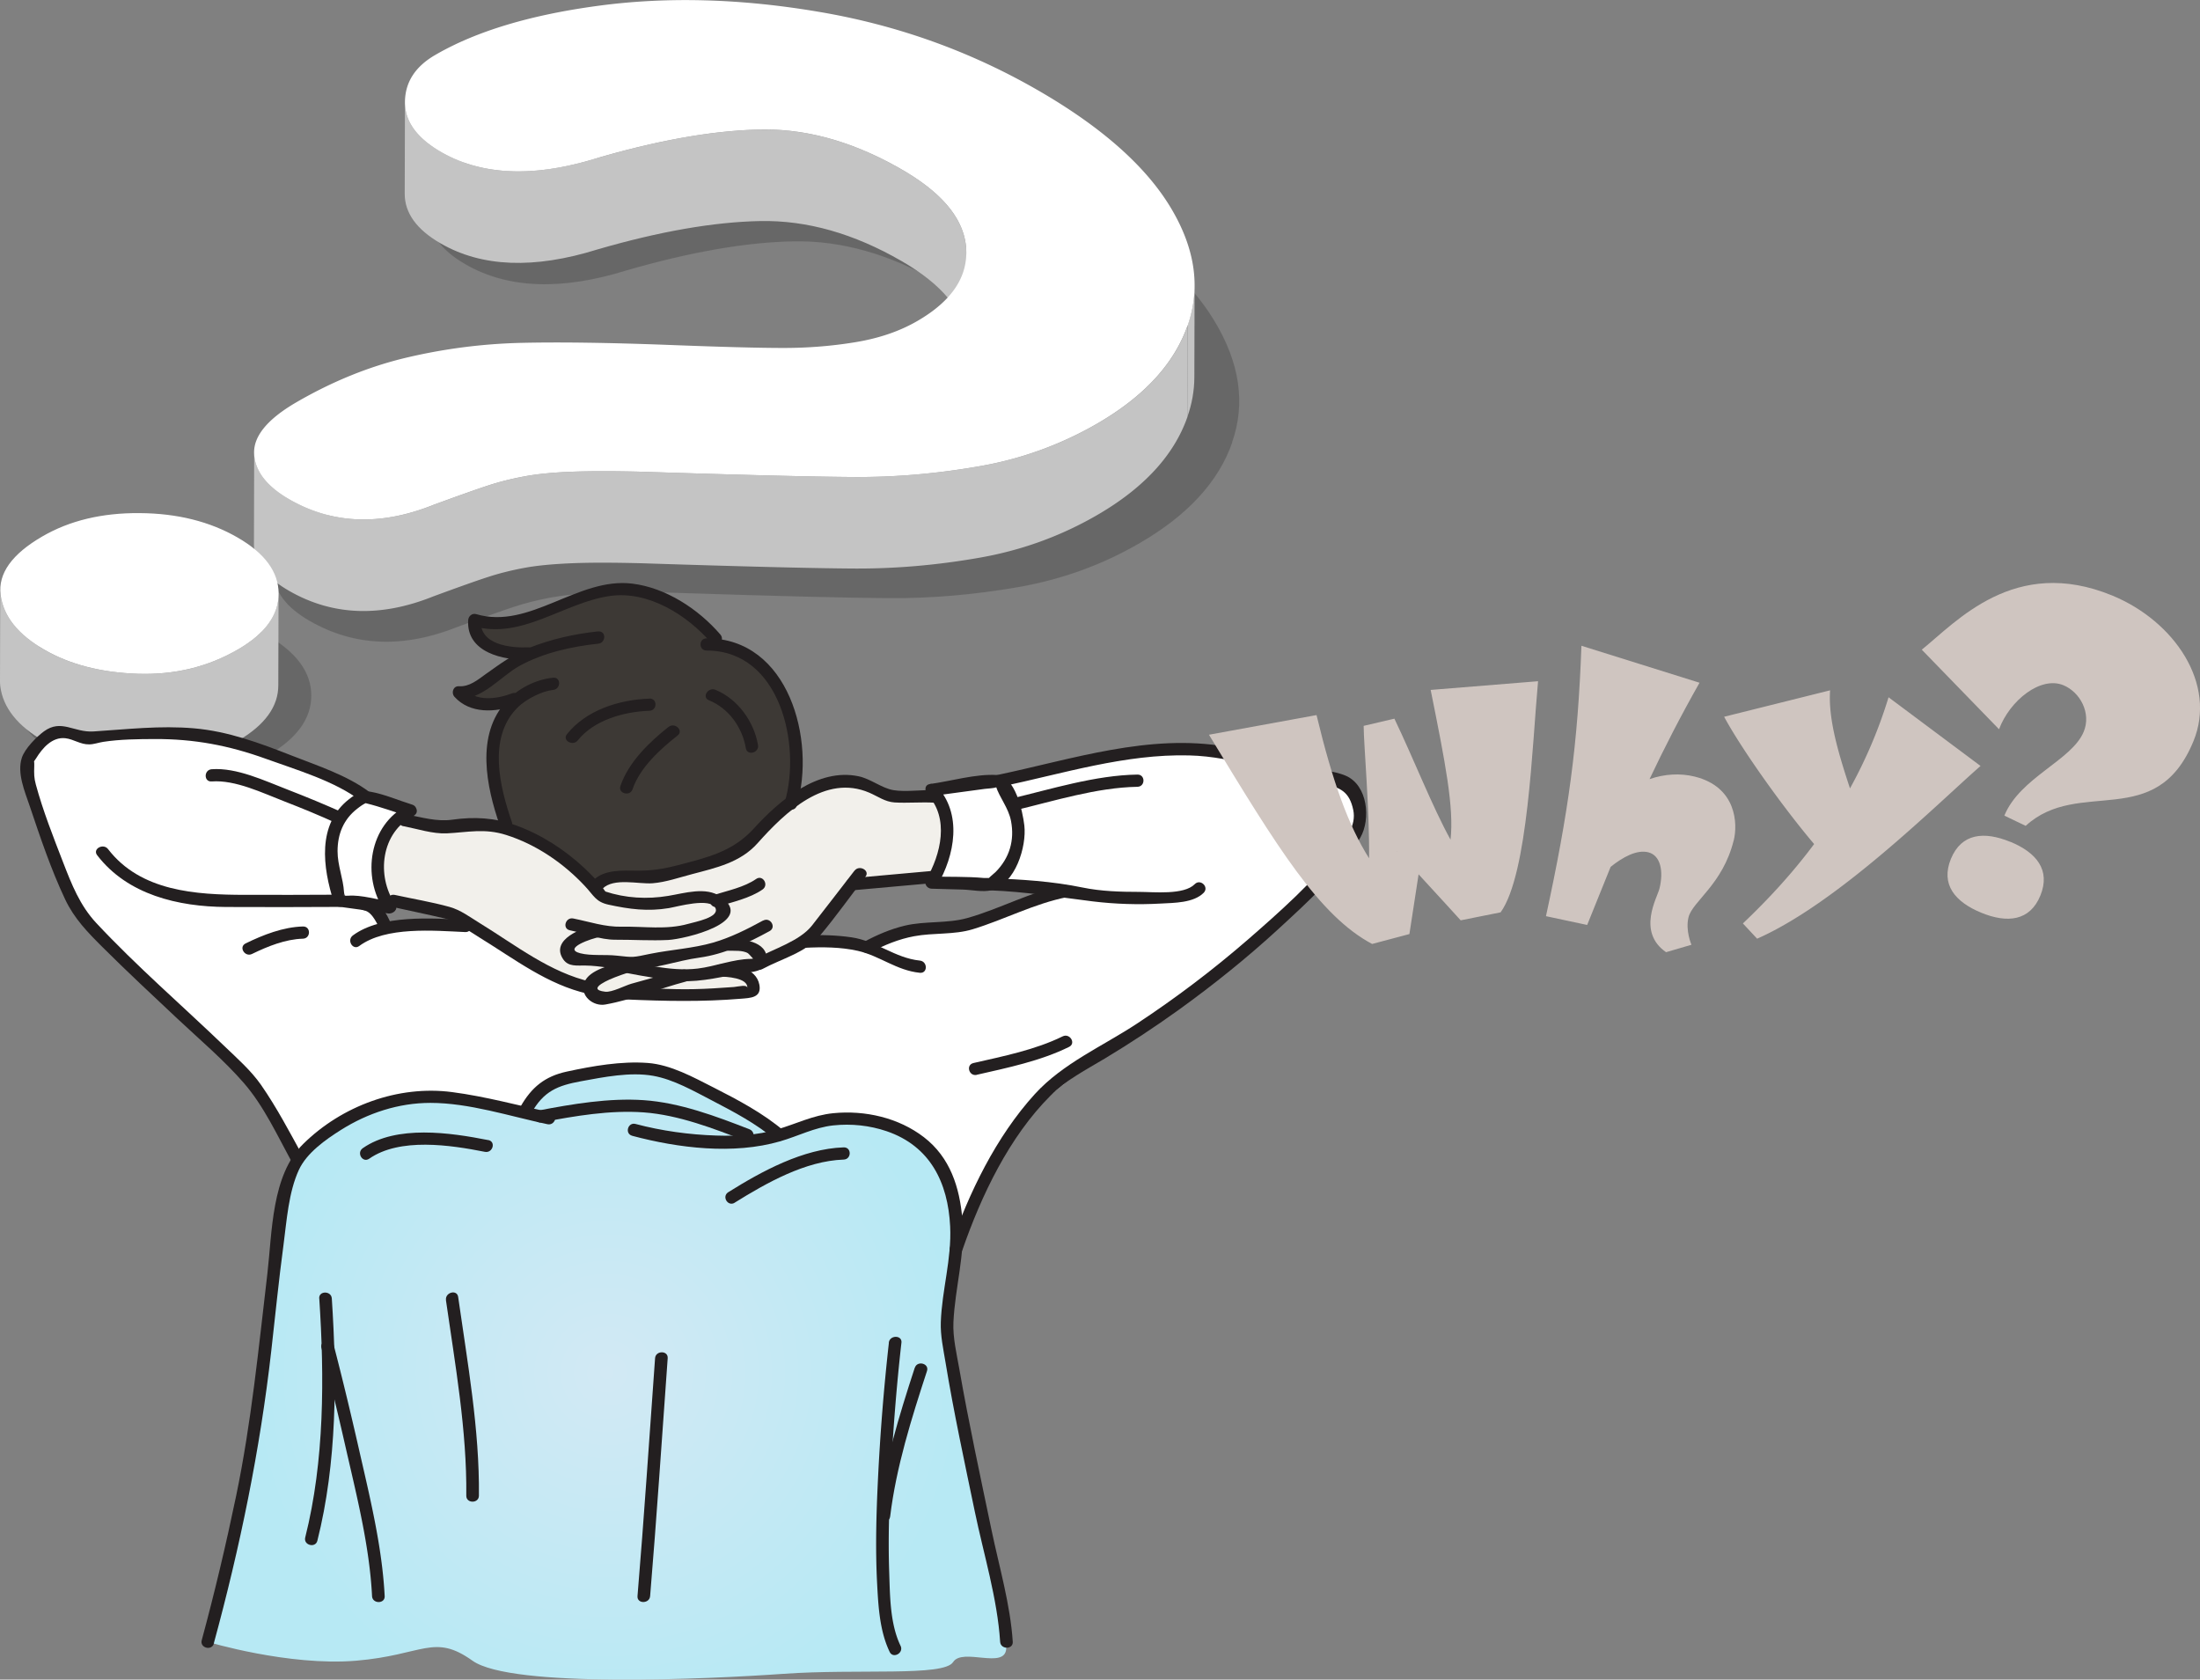 <svg id="_レイヤー_2" xmlns="http://www.w3.org/2000/svg" viewBox="0 0 275.49 210.31"><rect x="0" y="0" width="275.49" height="210.31" fill="#808080" stroke="none"/><defs><style>.cls-2{fill:#fff}.cls-3{fill:#070606}.cls-4{isolation:isolate}.cls-5{opacity:.2}.cls-8{fill:#cfc5c0}.cls-9{fill:#231f20}.cls-10{fill:#c4c4c4}</style><radialGradient id="_新規グラデーションスウォッチ_6" cx="76.01" cy="171.9" fx="76.01" fy="171.9" r="44.59" gradientUnits="userSpaceOnUse"><stop offset="0" stop-color="#d2e9f4"/><stop offset="1" stop-color="#b7e9f4"/></radialGradient></defs><g id="_デザイン"><g class="cls-4"><g class="cls-5"><path class="cls-3" d="M154.3 55.42c-1.72 4.91-5.58 9.1-11.56 12.57-4.71 2.74-9.79 4.58-15.26 5.53-5.47.95-10.81 1.41-16.04 1.38-5.22-.03-14.31-.26-27.26-.68-3.61-.1-6.64-.1-9.08 0-2.45.1-4.49.3-6.12.6-1.64.31-3.15.68-4.54 1.14-1.39.45-3.74 1.29-7.07 2.51-6.82 2.74-13.01 2.49-18.59-.72-2.9-1.67-4.4-3.63-4.49-5.87-.1-2.24 1.71-4.43 5.42-6.59 4.65-2.7 9.4-4.63 14.26-5.77 4.85-1.14 9.77-1.77 14.74-1.88 4.97-.11 11.27-.02 18.88.27 6.67.26 11.59.39 14.75.39 3.17 0 6.26-.25 9.29-.75 3.02-.5 5.67-1.41 7.94-2.73 4.43-2.57 6.51-5.71 6.24-9.39-.27-3.68-3.03-7.04-8.27-10.07-6.13-3.54-12.18-5.25-18.15-5.14-5.97.11-12.95 1.33-20.94 3.64-8.15 2.54-14.88 2.29-20.17-.77-3.12-1.8-4.66-3.96-4.62-6.47.04-2.51 1.34-4.51 3.88-5.99 5.26-3.06 12.29-5.17 21.09-6.35 8.8-1.17 18.23-.91 28.3.8s19.45 5.07 28.14 10.09c8.08 4.67 13.74 9.65 16.96 14.94 3.22 5.29 3.98 10.39 2.25 15.3z"/></g><path class="cls-10" d="M120.98 31.03c-.27-3.59-2.95-6.86-8.05-9.8-5.97-3.45-11.87-5.12-17.68-5.01-5.82.11-12.61 1.29-20.39 3.55-7.94 2.48-14.49 2.23-19.65-.75-3-1.73-4.51-3.81-4.5-6.21l-.03 11.46c0 2.41 1.5 4.48 4.5 6.21 5.16 2.98 11.71 3.23 19.65.75 7.78-2.26 14.58-3.44 20.39-3.55 5.82-.11 11.71 1.56 17.68 5.01 5.1 2.95 7.79 6.21 8.05 9.8.02.21.02.42.02.63l.03-11.46c0-.21 0-.42-.02-.63zm28.61 4.71l-.03 11.46c0 1.7-.3 3.37-.88 5.02l.03-11.46c.58-1.65.87-3.32.88-5.02z"/><path class="cls-10" d="M137.46 53.01a44.53 44.53 0 0 1-14.86 5.38c-5.32.93-10.53 1.37-15.62 1.34-5.09-.03-13.94-.25-26.55-.66-3.52-.09-6.47-.09-8.85 0s-4.37.29-5.96.59c-1.6.3-3.07.67-4.42 1.11-1.35.44-3.65 1.25-6.89 2.44-6.64 2.66-12.68 2.43-18.1-.7-2.82-1.63-4.28-3.54-4.38-5.71v-.18l-.03 11.46v.18c.09 2.18 1.55 4.08 4.38 5.71 5.43 3.13 11.46 3.37 18.1.7 3.24-1.19 5.54-2.01 6.89-2.44 1.35-.44 2.82-.81 4.42-1.11 1.59-.3 3.58-.49 5.96-.59 2.38-.1 5.33-.09 8.85 0 12.61.41 21.46.63 26.55.66 5.09.03 10.29-.41 15.62-1.34 5.32-.92 10.28-2.72 14.86-5.38 5.82-3.38 9.58-7.47 11.26-12.25l.03-11.46c-1.68 4.78-5.43 8.86-11.26 12.25z"/><path class="cls-2" d="M148.71 40.76c-1.68 4.78-5.43 8.86-11.26 12.25a44.53 44.53 0 0 1-14.86 5.38c-5.32.93-10.53 1.37-15.62 1.34-5.09-.03-13.94-.25-26.55-.66-3.52-.09-6.47-.09-8.85 0s-4.37.29-5.96.59c-1.6.3-3.07.67-4.42 1.11-1.35.44-3.65 1.25-6.89 2.44-6.64 2.66-12.68 2.43-18.1-.7-2.82-1.63-4.28-3.54-4.38-5.71-.09-2.18 1.67-4.32 5.28-6.42 4.53-2.63 9.16-4.51 13.89-5.62 4.73-1.11 9.51-1.72 14.36-1.83 4.84-.11 10.97-.02 18.39.26 6.49.25 11.29.38 14.37.38s6.1-.24 9.05-.73c2.95-.49 5.52-1.37 7.74-2.66 4.32-2.51 6.34-5.56 6.08-9.15-.27-3.59-2.95-6.86-8.05-9.8-5.97-3.45-11.87-5.12-17.68-5.01-5.82.11-12.61 1.29-20.39 3.55-7.94 2.48-14.49 2.23-19.65-.75-3.04-1.76-4.54-3.86-4.5-6.3.04-2.45 1.3-4.39 3.78-5.83C59.61 3.91 66.46 1.85 75.03.71c8.57-1.14 17.76-.89 27.56.78 9.8 1.66 18.94 4.94 27.41 9.83 7.87 4.54 13.38 9.4 16.52 14.55 3.14 5.16 3.87 10.12 2.2 14.91z"/></g><g class="cls-4"><g class="cls-5"><path class="cls-3" d="M33.44 79.54c3.68 2.12 5.53 4.63 5.54 7.53.02 2.9-1.8 5.41-5.46 7.53-4.06 2.36-8.56 3.46-13.51 3.29-4.95-.17-9.14-1.25-12.59-3.24-3.56-2.06-5.53-4.52-5.89-7.38-.37-2.86 1.51-5.49 5.63-7.89 3.65-2.12 8.01-3.17 13.08-3.13 5.07.03 9.46 1.13 13.2 3.29z"/></g><path class="cls-10" d="M0 85.29l.03-11.46c0 .22.01.44.04.66.34 2.66 2.17 4.95 5.48 6.87 3.2 1.85 7.11 2.85 11.7 3.01 4.6.16 8.79-.86 12.56-3.06 3.4-1.97 5.09-4.31 5.07-7l-.03 11.46c.02 2.69-1.68 5.03-5.07 7-3.78 2.2-7.96 3.21-12.56 3.06-4.6-.16-8.5-1.16-11.7-3.01-3.31-1.91-5.14-4.2-5.48-6.87-.03-.22-.04-.44-.04-.66z"/><path class="cls-2" d="M29.74 67.3c3.42 1.97 5.14 4.31 5.15 7.01.02 2.69-1.68 5.03-5.07 7-3.78 2.2-7.96 3.21-12.56 3.06-4.6-.16-8.5-1.16-11.7-3.01-3.31-1.91-5.14-4.2-5.48-6.87-.34-2.66 1.4-5.11 5.24-7.33 3.4-1.97 7.45-2.95 12.16-2.91 4.71.03 8.8 1.05 12.28 3.06z"/></g><path class="cls-2" d="M51.01 101.73l-5.25-1.98s-8.67-3.84-13-5.74c-4.34-1.89-14.04-2.29-16.16-2.16-2.12.13-3.92.62-5.37.48-1.45-.15-3.24-.9-4.26-.5-1.02.4-4.41 1.93-3.97 4.89.44 2.96 5.95 16.58 7.49 18.26 1.53 1.68 12.85 13.29 15.91 15.45s10.87 14.74 10.87 14.74 7.54-8.61 16.8-7.84c9.26.77 11.8 1.67 11.8 1.67s2.09-3.69 3.78-4.28c1.69-.59 9.29-2.31 13.86-.33 4.56 1.98 13.59 7.31 13.59 7.31s7.01-1.87 9.36-1.64c2.35.23 10.44 2.56 11.98 6.94 1.54 4.39 1.78 8.14 1.78 8.14s4.96-12.26 10.34-17.17c5.38-4.9 18.46-12.96 20.64-14.92 2.18-1.96 19-16.04 19.23-20.3.23-4.26-2.34-4.27-3.4-5.15-1.06-.88-11.5-3.82-15.68-3.81-4.18 0-26.16 3.95-26.16 3.95l-8.14.86s1.98 2.98 1.39 6.72c-.59 3.75-1.61 5.55-1.39 5.38s13.73 0 13.73 0l1.83 1.04s-9.4 4.01-11.16 4.16c-1.76.15-7.13 0-8.89.59-1.76.59-3.53 2.57-3.53 2.57s-3.78-1.7-8.21-1.29l-7.83 3.26s-14.55 4.79-22.25 1.41c-7.7-3.38-11.89-7.37-11.89-7.37l-10.21 1.13-2.79-2.98h2.37s-1.89-4.5-.62-7.37 3.42-4.14 3.42-4.14z"/><path d="M50.48 102.11s-2.71 1.37-3.01 5.59c-.29 4.21.74 5.54.74 5.54s2.7-.08 4.26.27c1.57.34 5.28 1.7 5.28 1.7s8.03 4.78 10.14 6.15c2.11 1.37 5.58 2.33 5.58 2.33s.49 1.88 2.01 1.39c1.52-.49 6.32-.46 7.05-.45.73.01 11.02.26 11.63-.43.61-.69-1-2.45-1-2.45l1.93-1.22 6.29-2.63 5.62-7.62 10.01-.45s2.35-2.82 1.71-6.2c-.64-3.38-1.87-4-1.56-4.09.31-.08-5.1.31-5.1.31s-4.06-2.77-7.2-2.1c-3.13.68-5.58 2.39-5.58 2.39s-5.19 5.24-5.97 5.83c-.78.59-6.05 2.35-7.63 2.69-1.58.34-3.83 1.03-5.1.98-1.27-.05-4.6-.25-5.93 1.07 0 0-5.58-5.43-8.18-6.48-2.6-1.06-8.18-.67-10.43-.62-2.25.05-5.56-1.52-5.56-1.52z" fill="#f2f0eb"/><path d="M63.72 103.66s-2.58-5.45-2.01-9.27c.57-3.82 2.52-6.31 2.52-6.31s-4.21 1.05-6.2-.87l7.2-4.8s-5.19-.86-5.82-4.61c0 0 6.32.07 11.83-2.21s9.55-2.09 13.04-.15c3.49 1.95 5.73 4.92 5.73 4.92s4.79 1.06 7.21 5.27c2.42 4.21 2.06 14.52 2.06 14.52s-3.16 4.04-5.97 5.83c-2.82 1.79-7.42 3.08-9.38 3.11s-8.37.63-9.28 1.63c0 0-7.03-6.11-10.93-7.07z" fill="#3d3935"/><path d="M26.01 205.59s10.13 3.06 18.57 2.36c8.45-.71 9.74-3.46 14.59 0s29.62 2.3 38.95 1.64 20.06.37 21.23-1.47c1.18-1.84 6.47.95 6.65-1.66.18-2.61-5.62-28.95-6.26-32.61-.64-3.66-1.97-6.83-1.49-8.12.47-1.29 2.42-10.65.96-16.16-1.47-5.51-5.58-8.71-11.53-9.49-5.95-.79-9.74 1.96-9.74 1.96s-8.91-5.9-14.46-7.63-11.62-.81-14.01.95c-2.39 1.76-3.62 3.65-3.62 3.65s-8.99-2.59-14.44-2.08c-5.44.51-13.53 4.98-15.35 11.23-1.82 6.25-3.54 27.56-4.27 32.94s-5.78 24.48-5.78 24.48z" fill="url(#_新規グラデーションスウォッチ_6)"/><path class="cls-9" d="M26.77 205.79c3.28-12.04 5.8-24.24 7.2-36.65.5-4.42.94-8.85 1.53-13.25.4-3.02.63-6.6 1.93-9.41.99-2.14 3.37-3.8 5.29-5.01 3.34-2.1 7.2-3.37 11.17-3.37 4.87 0 9.89 1.66 14.66 2.67.98.21 1.42-1.27.42-1.48-4.09-.87-8.2-2-12.35-2.54-6.77-.89-13.81 1.72-18.65 6.49-3.99 3.93-3.88 11.06-4.49 16.26-1.1 9.32-2 18.61-3.91 27.81-1.26 6.06-2.69 12.1-4.31 18.08-.26.96 1.26 1.36 1.52.41z"/><path class="cls-9" d="M66.53 139.39c1.56-2.78 3.3-3.46 6.23-4 2.84-.52 6.14-1.19 9.03-.68 2.58.46 5.09 1.91 7.39 3.1 2.69 1.4 5.52 2.89 7.84 4.86.75.64 1.89-.42 1.12-1.08-2.6-2.21-5.74-3.87-8.77-5.41-2.53-1.28-5.36-2.86-8.25-3.08-3.33-.25-6.9.38-10.14 1.08-2.74.59-4.43 1.96-5.82 4.43-.49.88.88 1.63 1.36.77z"/><path class="cls-9" d="M67.82 140.53c4.15-.79 8.57-1.55 12.8-1.24 4.35.32 8.76 2.02 12.8 3.59.94.36 1.36-1.11.42-1.48-4.18-1.63-8.71-3.33-13.22-3.64-4.36-.3-8.94.48-13.22 1.3-1 .19-.56 1.66.42 1.48z"/><path class="cls-9" d="M79.16 142.22c5.81 1.55 12.69 2.39 18.54.69 2.25-.65 4.27-1.73 6.64-1.99 2.25-.24 4.56 0 6.7.73 5.43 1.86 7.67 6.41 7.94 11.91.2 4.1-1.03 7.97-1.17 12-.06 1.67.32 3.4.59 5.03 1.03 6.27 2.38 12.48 3.67 18.7 1.1 5.3 2.82 10.86 3.17 16.29.06.98 1.64.99 1.58 0-.3-4.65-1.7-9.4-2.65-13.95-1.4-6.72-2.86-13.44-4.04-20.2-.33-1.89-.83-3.93-.74-5.87.2-4.35 1.48-8.44 1.12-12.88-.33-4.01-1.54-7.76-4.81-10.28-3.18-2.45-7.39-3.4-11.35-3.01-2.54.25-4.65 1.34-7.06 2.04-2.45.72-5.06.84-7.6.76-3.38-.11-6.82-.58-10.1-1.45-.97-.26-1.4 1.22-.42 1.48z"/><path class="cls-9" d="M114.55 171.26c-1.97 6.04-3.89 12.29-4.66 18.62-.12.98 1.46.97 1.58 0 .75-6.18 2.68-12.31 4.61-18.21.31-.95-1.22-1.34-1.52-.41z"/><path class="cls-9" d="M111.31 168.12a272.88 272.88 0 0 0-1.37 17.14c-.21 4.3-.33 8.62-.11 12.92.15 2.87.31 6.04 1.58 8.67.43.89 1.8.13 1.36-.77-1.32-2.74-1.32-6.22-1.42-9.19-.15-4.26 0-8.52.22-12.77.29-5.34.71-10.68 1.31-15.99.11-.98-1.47-.98-1.58 0zm-71.05.67c1.06 4.07 2.05 8.16 2.98 12.26 1.4 6.15 3.03 12.49 3.35 18.81.05.99 1.63.99 1.58 0-.32-6.26-1.89-12.53-3.27-18.61-.98-4.3-2.01-8.59-3.12-12.86-.25-.95-1.78-.56-1.52.41z"/><path class="cls-9" d="M39.98 162.59c.65 9.84.66 20.33-1.76 29.93-.24.97 1.28 1.36 1.52.41 2.46-9.75 2.47-20.35 1.81-30.34-.06-.98-1.64-.99-1.58 0zm42.05 7.48c-.72 9.93-1.37 19.87-2.2 29.79-.08.99 1.5.98 1.58 0 .83-9.92 1.48-19.86 2.2-29.79.07-.99-1.51-.98-1.58 0zm-26.19-7.28c1.15 8.04 2.64 16.36 2.55 24.5-.01.99 1.57.99 1.58 0 .09-8.27-1.44-16.73-2.6-24.9-.14-.97-1.66-.57-1.52.41zm5.3-20.03c-4.75-.94-11.49-1.93-15.71 1.01-.83.58-.02 1.89.8 1.32 3.83-2.67 10.16-1.72 14.49-.86.98.19 1.42-1.28.42-1.48zm30.85 7.84c3.99-2.48 8.86-5.24 13.65-5.4 1.01-.03 1.02-1.57 0-1.53-5.07.17-10.22 2.97-14.44 5.61-.86.54-.05 1.85.8 1.32zm-1.78-71.14c-2.74-3.19-6.83-5.87-11.04-6.38-6.82-.84-12.83 5.81-19.54 3.82-.51-.15-.97.25-1 .74-.28 4.07 4.45 5.09 7.55 4.95 1.01-.04 1.01-1.57 0-1.53-2.24.09-6.18-.3-5.97-3.42-.33.25-.67.49-1 .74 6.09 1.81 11.36-2.94 17.21-3.76 4.79-.66 9.65 2.4 12.67 5.92.64.75 1.77-.32 1.12-1.08z"/><path class="cls-9" d="M88.48 81.46c9.23-.02 11.88 11.83 9.79 18.99-.28.96 1.25 1.35 1.52.41 2.39-8.17-1.01-20.96-11.31-20.93-1.01 0-1.01 1.53 0 1.53zm-13.58-2.4c-2.93.31-5.89.97-8.63 2.06-2.04.81-3.67 2.03-5.45 3.29-1.04.74-2.03 1.6-3.36 1.52-.72-.04-.98.83-.56 1.31 1.94 2.17 5.17 1.99 7.64 1.06.94-.35.52-1.83-.42-1.48-1.97.74-4.53 1.09-6.1-.66-.19.44-.37.87-.56 1.31 2.94.18 5.21-2.77 7.58-4.08 2.94-1.63 6.54-2.44 9.87-2.79 1-.1 1.01-1.64 0-1.53z"/><path class="cls-9" d="M69.26 84.86c-2.18.22-4.36 1.34-5.84 2.94-3.89 4.22-2.52 10.69-.84 15.55.32.93 1.85.54 1.52-.41-1.51-4.39-3.05-10.53.67-14.3 1.14-1.16 3.19-2.12 4.49-2.25 1-.1 1.01-1.63 0-1.53zm12.07 2.62c-3.79.13-7.92 1.42-10.34 4.46-.62.79.76 1.53 1.36.77 2.04-2.56 5.8-3.6 8.97-3.71 1.01-.03 1.02-1.57 0-1.53zm2.4 3.53c-2.43 1.92-5.02 4.42-6.04 7.41-.32.95 1.21 1.34 1.52.41.92-2.71 3.43-4.99 5.64-6.73.8-.63-.35-1.69-1.12-1.08zm5.06-3.32c2.49 1.02 4.17 3.41 4.61 6.01.17.97 1.69.57 1.52-.41-.5-2.93-2.53-5.77-5.34-6.92-.91-.37-1.74.94-.8 1.32z"/><path class="cls-9" d="M50.54 103.45c1.71.34 3.65.98 5.41.9 2.64-.13 4.72-.66 7.43.2 3.77 1.19 7.21 3.55 9.89 6.43 1.12 1.2 1.34 1.95 2.93 2.3 2.62.57 4.91.87 7.56.43 1.02-.17 5.25-1.39 5.84.02.48 1.14-2.49 1.69-3.41 1.95-2.77.78-5.52.3-8.35.36-2.12.04-3.96-.61-6.05-1.03-.98-.2-1.42 1.28-.42 1.48 1.89.38 3.75 1.19 5.7 1.18 2.18-.01 4.44.14 6.62.03 2.02-.11 11.05-2.22 6.57-5.41-1.84-1.31-4.56-.44-6.58-.11-2.64.44-5.35.29-7.92-.56-.35-.12.56.5.17.14-.18-.17-.33-.42-.48-.62-.67-.88-1.46-1.68-2.27-2.44-2.46-2.3-5.39-4.2-8.57-5.35-2.68-.97-5.21-1.1-7.99-.71-1.9.27-3.79-.29-5.68-.66-.98-.19-1.42 1.28-.42 1.48z"/><path class="cls-9" d="M117.01 98.96c-1.63-.1-3.55.24-5.13-.02-1.48-.25-2.84-1.42-4.38-1.74-5.1-1.06-9.89 3.01-13.1 6.54-2.65 2.91-5.82 3.63-9.53 4.6-1.81.47-3.3.7-5.15.68-1.72-.02-4.08-.15-5.39 1.18-.71.72.42 1.79 1.12 1.08 1.4-1.41 4.5-.55 6.26-.68 1.67-.13 3.36-.73 4.98-1.15 2.99-.79 6.02-1.45 8.17-3.86 3.45-3.87 8.47-8.71 14-6.33 1.11.48 1.96 1.14 3.16 1.22 1.63.1 3.33-.07 4.98.03 1.01.06 1.01-1.47 0-1.53zm-27.15 14.57c1.82-.57 4.05-1.05 5.63-2.15.83-.58.02-1.89-.8-1.32-1.48 1.03-3.55 1.46-5.25 1.99-.97.3-.54 1.78.42 1.48zm5.7 1.73c-1.99 1.09-4.08 2.14-6.26 2.77-2.5.72-5.24.88-7.8 1.39-2.34.48-2.07.48-4.29.24-1.42-.16-3.18.05-4.53-.29-2.33-.59 1.46-1.9 2.44-2.04 1.01-.15.56-1.62-.42-1.48-1.66.24-5.89 1.78-4.16 4.29.65.94 1.75.74 2.75.76 1.9.02 3.81.5 5.7.51 2.8 0 5.79-1.12 8.59-1.5 3.13-.43 6.04-1.82 8.79-3.32.89-.49.08-1.8-.8-1.32z"/><path class="cls-9" d="M76.29 121.41c2.57.51 5.16 1.01 7.76 1.35 2.85.37 5.61-.28 8.4-.83 1.28-.25 3.48-.04 3.56-1.76.11-2.38-3.15-2.6-4.79-2.65-1.01-.03-1.01 1.5 0 1.53.74.02 1.77-.08 2.44.31.1.06.73.79.77.81-.01.05-.03.1-.04.15-.1.26.07.13.48-.39-.27.05-.6.13-.87.14-2.16.02-4.47.95-6.63 1.21-3.51.42-7.24-.67-10.67-1.35-.98-.19-1.42 1.28-.42 1.48z"/><path class="cls-9" d="M107 109.02c-1.78 2.28-3.53 4.6-5.32 6.87-1.54 1.95-4.77 2.91-6.99 4.12-.9.49-.08 1.8.8 1.32 2.37-1.28 5.38-2.04 7.15-4.13 2.01-2.38 3.81-4.96 5.73-7.41.62-.79-.77-1.54-1.36-.77z"/><path class="cls-9" d="M106.66 111.49l10.01-.9c1-.09 1.01-1.62 0-1.53l-10.01.9c-1 .09-1.01 1.62 0 1.53zm-21.19 9.94c-2.14.57-4.28 1.14-6.41 1.75-.81.23-2.43 1.1-3.27 1-2.66-.3.93-1.7 1.22-1.81.54-.21 1.09-.4 1.64-.58.96-.32.54-1.79-.42-1.48-1.47.48-4.47 1.08-5.06 2.71-.61 1.67 1.12 3.04 2.64 2.76 3.36-.6 6.76-2 10.07-2.87.98-.26.55-1.73-.42-1.48z"/><path class="cls-9" d="M74.06 122.95c-5.18-1.16-9.53-4.63-14-7.37-1.24-.76-2.37-1.63-3.77-2.02-2.24-.62-4.57-1-6.84-1.5-.98-.22-1.42 1.26-.42 1.48 2.22.49 4.46.95 6.67 1.47 1.31.31 2.92 1.51 4.4 2.42 4.36 2.68 8.47 5.87 13.53 7.01.98.22 1.41-1.25.42-1.48zm4.38 2.2c4.79.21 9.53.31 14.31-.09 1.22-.1 2.65-.11 2.34-1.76-.4-2.13-3.18-2.57-4.91-2.54-1.01.01-1.01 1.55 0 1.53.63 0 3.58.12 3.39 1.45.08-.53-1.17-.19-1.67-.15-1.69.12-3.39.24-5.09.27-2.78.05-5.58-.12-8.37-.24-1.01-.04-1.01 1.49 0 1.53z"/><path class="cls-9" d="M51.02 100.84c-4.82 2.42-5.76 8.93-2.87 13.21l.89-1.13c-1.69-.23-3.78-.9-5.46-.76-.87.08-.63-.53-.26.37-.09-.23-.23-.57-.24-.82-.1-1.71-.81-3.35-.81-5.12 0-2.16.75-4.01 2.48-5.34.36-.28.76-.58 1.19-.75.46-.18-.79-.08-.07.09 1.79.44 3.56 1.1 5.32 1.64.96.3 1.39-1.18.42-1.48-1.69-.52-3.45-1.3-5.2-1.61-1.13-.2-1.74.19-2.69.92-4.05 3.15-3.31 8.57-1.91 12.92.08.24.29.5.55.54 2.08.29 4.17.58 6.25.86.59.08 1.32-.49.89-1.13-2.43-3.6-1.79-9.06 2.3-11.11.91-.46.09-1.77-.8-1.32z"/><path class="cls-9" d="M42.59 112.03c-3.97.02-7.94.03-11.91.02-6.13-.01-13.07-.42-17.15-5.73-.59-.77-1.98-.03-1.36.77 3.81 4.96 10.16 6.44 16.12 6.48 4.77.03 9.53.01 14.3-.01 1.01 0 1.01-1.54 0-1.53z"/><path class="cls-9" d="M46.31 99.21c-2.82-2.13-6.55-3.33-9.81-4.61-3.95-1.55-7.93-3.03-12.19-3.4-4.28-.37-8.36.12-12.6.39-2.46.16-4.03-1.61-6.22 0-.92.68-2.37 2.14-2.75 3.28-.64 1.93.37 4.25.97 6.03 1.33 3.95 2.67 7.95 4.45 11.72 1.13 2.39 2.82 4.13 4.68 5.98 3.06 3.05 6.22 5.99 9.37 8.95 2.8 2.63 5.82 5.18 8.34 8.08 2.49 2.87 4.2 6.59 6.01 9.91.47.86 1.85.11 1.36-.77-1.65-3.01-3.27-6.1-5.23-8.92-1.27-1.82-2.99-3.32-4.58-4.85-5.34-5.13-11-10.01-16.06-15.43-2.04-2.19-3.08-4.83-4.15-7.6-1.23-3.18-2.52-6.44-3.41-9.73-.23-.84-.23-1.33-.2-2.32.03-.95-.17-.31.23-.96.79-1.29 2.02-2.71 3.67-2.52 1.04.12 1.88.79 2.97.77.59 0 1.19-.23 1.78-.32 2.11-.32 4.29-.34 6.42-.35 4.96-.02 9.3.8 13.95 2.48 3.83 1.39 8.57 2.76 11.87 5.26.78.59 1.92-.47 1.12-1.08z"/><path class="cls-9" d="M42.99 101.78c-2.3-1.04-4.63-2-6.98-2.91-2.86-1.1-6.36-2.78-9.5-2.55-1 .07-1.01 1.61 0 1.53 2.97-.22 6.38 1.45 9.08 2.49 2.22.86 4.43 1.77 6.6 2.76.9.41 1.73-.9.8-1.32zm-11.43 17.67c1.95-.95 4.18-1.85 6.37-1.91 1.01-.03 1.02-1.56 0-1.53-2.48.07-4.96 1.04-7.17 2.12-.92.45-.09 1.76.8 1.32zm84.54-20c2.84 2.97 1.71 7.56-.12 10.68-.31.53.1 1.14.68 1.15 1.31.04 2.62.07 3.94.11 1.04.03 2.52.35 3.54.08 3.02-.79 4.43-5.47 4.13-8.1-.21-1.8-1.15-6.21-3.47-6.33-2.65-.15-5.7.77-8.34 1.13-1.01.14-.56 1.61.42 1.48l6.44-.87c.47-.06 1.02-.06 1.47-.2.9-.29-.02.09-.1-.17.49 1.51 1.58 2.71 1.91 4.38.47 2.44-.19 4.65-1.94 6.41-.19.19-1.08.89-.82.8.33-.11-.43-.04-.61-.06-2.17-.2-4.39-.12-6.56-.19.23.38.45.77.68 1.15 2.21-3.78 3.22-9.03-.12-12.54-.68-.72-1.82.35-1.12 1.08z"/><path class="cls-9" d="M125.36 98.5c7.77-1.64 15.54-4.11 23.55-3.91 5.8.14 11.22 2.38 16.85 3.57 2.07.44 3.22.96 3.7 3.27.4 1.95-.91 3.56-2.03 5.07-2.79 3.79-7.35 7.83-11.12 11.11-4.4 3.82-9.06 7.35-13.93 10.56-4.31 2.84-9.27 4.96-12.79 8.82-4.86 5.34-8.26 12.37-10.61 19.16-.33.94 1.2 1.33 1.52.41 2.37-6.85 5.87-14.2 11.04-19.36 2.01-2 4.43-3.23 6.85-4.68 3.14-1.89 6.2-3.91 9.17-6.04 4.36-3.14 8.56-6.51 12.52-10.15 3.72-3.42 7.7-7.02 10.26-11.44 1.33-2.29.95-6.57-1.83-7.76-1.57-.67-3.72-.74-5.39-1.17-3.17-.81-6.32-1.9-9.54-2.46-9.67-1.68-19.27 1.56-28.64 3.53-1 .21-.56 1.68.42 1.48z"/><path class="cls-9" d="M124.03 111.49c4.36.16 8.52.85 12.82 1.38 2.8.34 5.68.43 8.5.27 1.66-.09 4.12-.07 5.38-1.35.71-.73-.42-1.79-1.12-1.08-1.36 1.39-5.16.97-6.93.97-2.36 0-4.81-.07-7.13-.55-3.79-.78-7.65-1.02-11.52-1.16-1.01-.04-1.01 1.5 0 1.53zm3.01-10.01c4.95-1.18 10.29-2.87 15.39-2.96 1.01-.02 1.01-1.55 0-1.53-5.26.08-10.72 1.8-15.81 3.01-.99.24-.56 1.71.42 1.48zm-26.24 17.2c2.17-.11 4.48-.1 6.61.38 2.78.63 4.83 2.45 7.77 2.75 1.01.1 1-1.43 0-1.53-3.12-.32-5.45-2.46-8.54-2.91-1.92-.28-3.89-.33-5.83-.23-1.01.05-1.01 1.58 0 1.53z"/><path class="cls-9" d="M109.02 119.26c1.7-.93 3.56-1.68 5.46-2.03 2.39-.45 4.99-.16 7.32-.87 4.03-1.23 7.69-3.21 11.88-4.04 1-.2.56-1.67-.42-1.48-4.27.84-8 2.95-12.12 4.11-2.52.71-5.29.35-7.85.96-1.75.42-3.5 1.16-5.08 2.02-.89.49-.08 1.8.8 1.32zm13.3 15.32c3.86-.88 7.98-1.73 11.55-3.49.91-.45.09-1.76-.8-1.32-3.44 1.69-7.45 2.49-11.17 3.34-.99.23-.56 1.7.42 1.48zm-64.07-19.4c-4.19-.2-10.5-.68-14.06 1.95-.81.6 0 1.92.8 1.32 3.33-2.46 9.31-1.92 13.26-1.74 1.01.05 1.01-1.49 0-1.53z"/><path class="cls-9" d="M48.96 115.69c-.51-1.32-1.49-2.93-3-3.19-.98-.17-1.42 1.3-.42 1.48.63.11 1.05.63 1.38 1.15.15.24.29.5.42.75.03.07.14.32.06.12.01.03.03.07.04.1.35.91 1.88.52 1.52-.41z"/><path class="cls-8" d="M179.16 86.39l13.44-1.09c-.73 7.87-1.25 24.16-4.69 28.94l-5 1s-2.92-3.22-5.27-5.76l-1.15 7.48-4.67 1.24c-6.62-3.53-11.83-12.02-20.43-26.2l13.47-2.46c2.04 8.46 3.99 13.82 6.58 17.93.06-6.21-.66-14.09-.68-16.58l3.85-.9c2.41 5.02 4.76 11.05 7.03 15.15.45-4.05-.66-9.66-2.49-18.76zm-4.22 20.18s-.05-.03-.04.01h.04zm42.15-1.31c-1.37 5.5-5.15 7.59-5.65 9.6-.41 1.66.37 3.44.37 3.44l-3.18.93c-3.67-2.54-1.12-6.8-.83-7.95.55-2.22.13-4.18-1.4-4.56-1.45-.36-3.19.61-4.71 1.82-.94 2.3-1.9 4.73-2.94 7.28l-5.16-1.1c2.82-12.98 4-21.56 4.44-33.86l14.79 4.63c-2.34 4.13-4.36 8.06-6.26 12.07 1.89-.66 3.86-.76 5.65-.32 5.25 1.3 5.41 5.92 4.89 8.01z"/><path class="cls-8" d="M236.49 87.31l11.52 8.6c-5.53 4.84-17.82 17.15-27.98 21.63l-1.78-1.91c3.35-3.18 6.32-6.45 8.92-9.94-3.84-4.52-9.08-11.87-11.27-15.94l13.27-3.31c-.25 3.54 1.01 7.8 2.49 12.28a59.49 59.49 0 0 0 4.83-11.41z"/><path class="cls-8" d="M250.31 91.3l-9.66-9.95c4.32-3.47 11.62-11.81 23.85-6.78 7.79 3.21 13.12 11.07 10.17 18.24-4.69 11.4-14.33 4.48-21.01 10.6l-2.67-1.28c1.97-4.8 8.45-6.9 9.94-10.51.96-2.32-.44-4.95-2.55-5.82-2.84-1.17-6.69 1.89-8.05 5.5zm1.44 14.11c3.25 1.34 5.06 3.53 3.75 6.73s-4.15 3.48-7.4 2.15c-3.3-1.36-5.11-3.55-3.8-6.75 1.32-3.2 4.15-3.48 7.45-2.12z"/></g></svg>